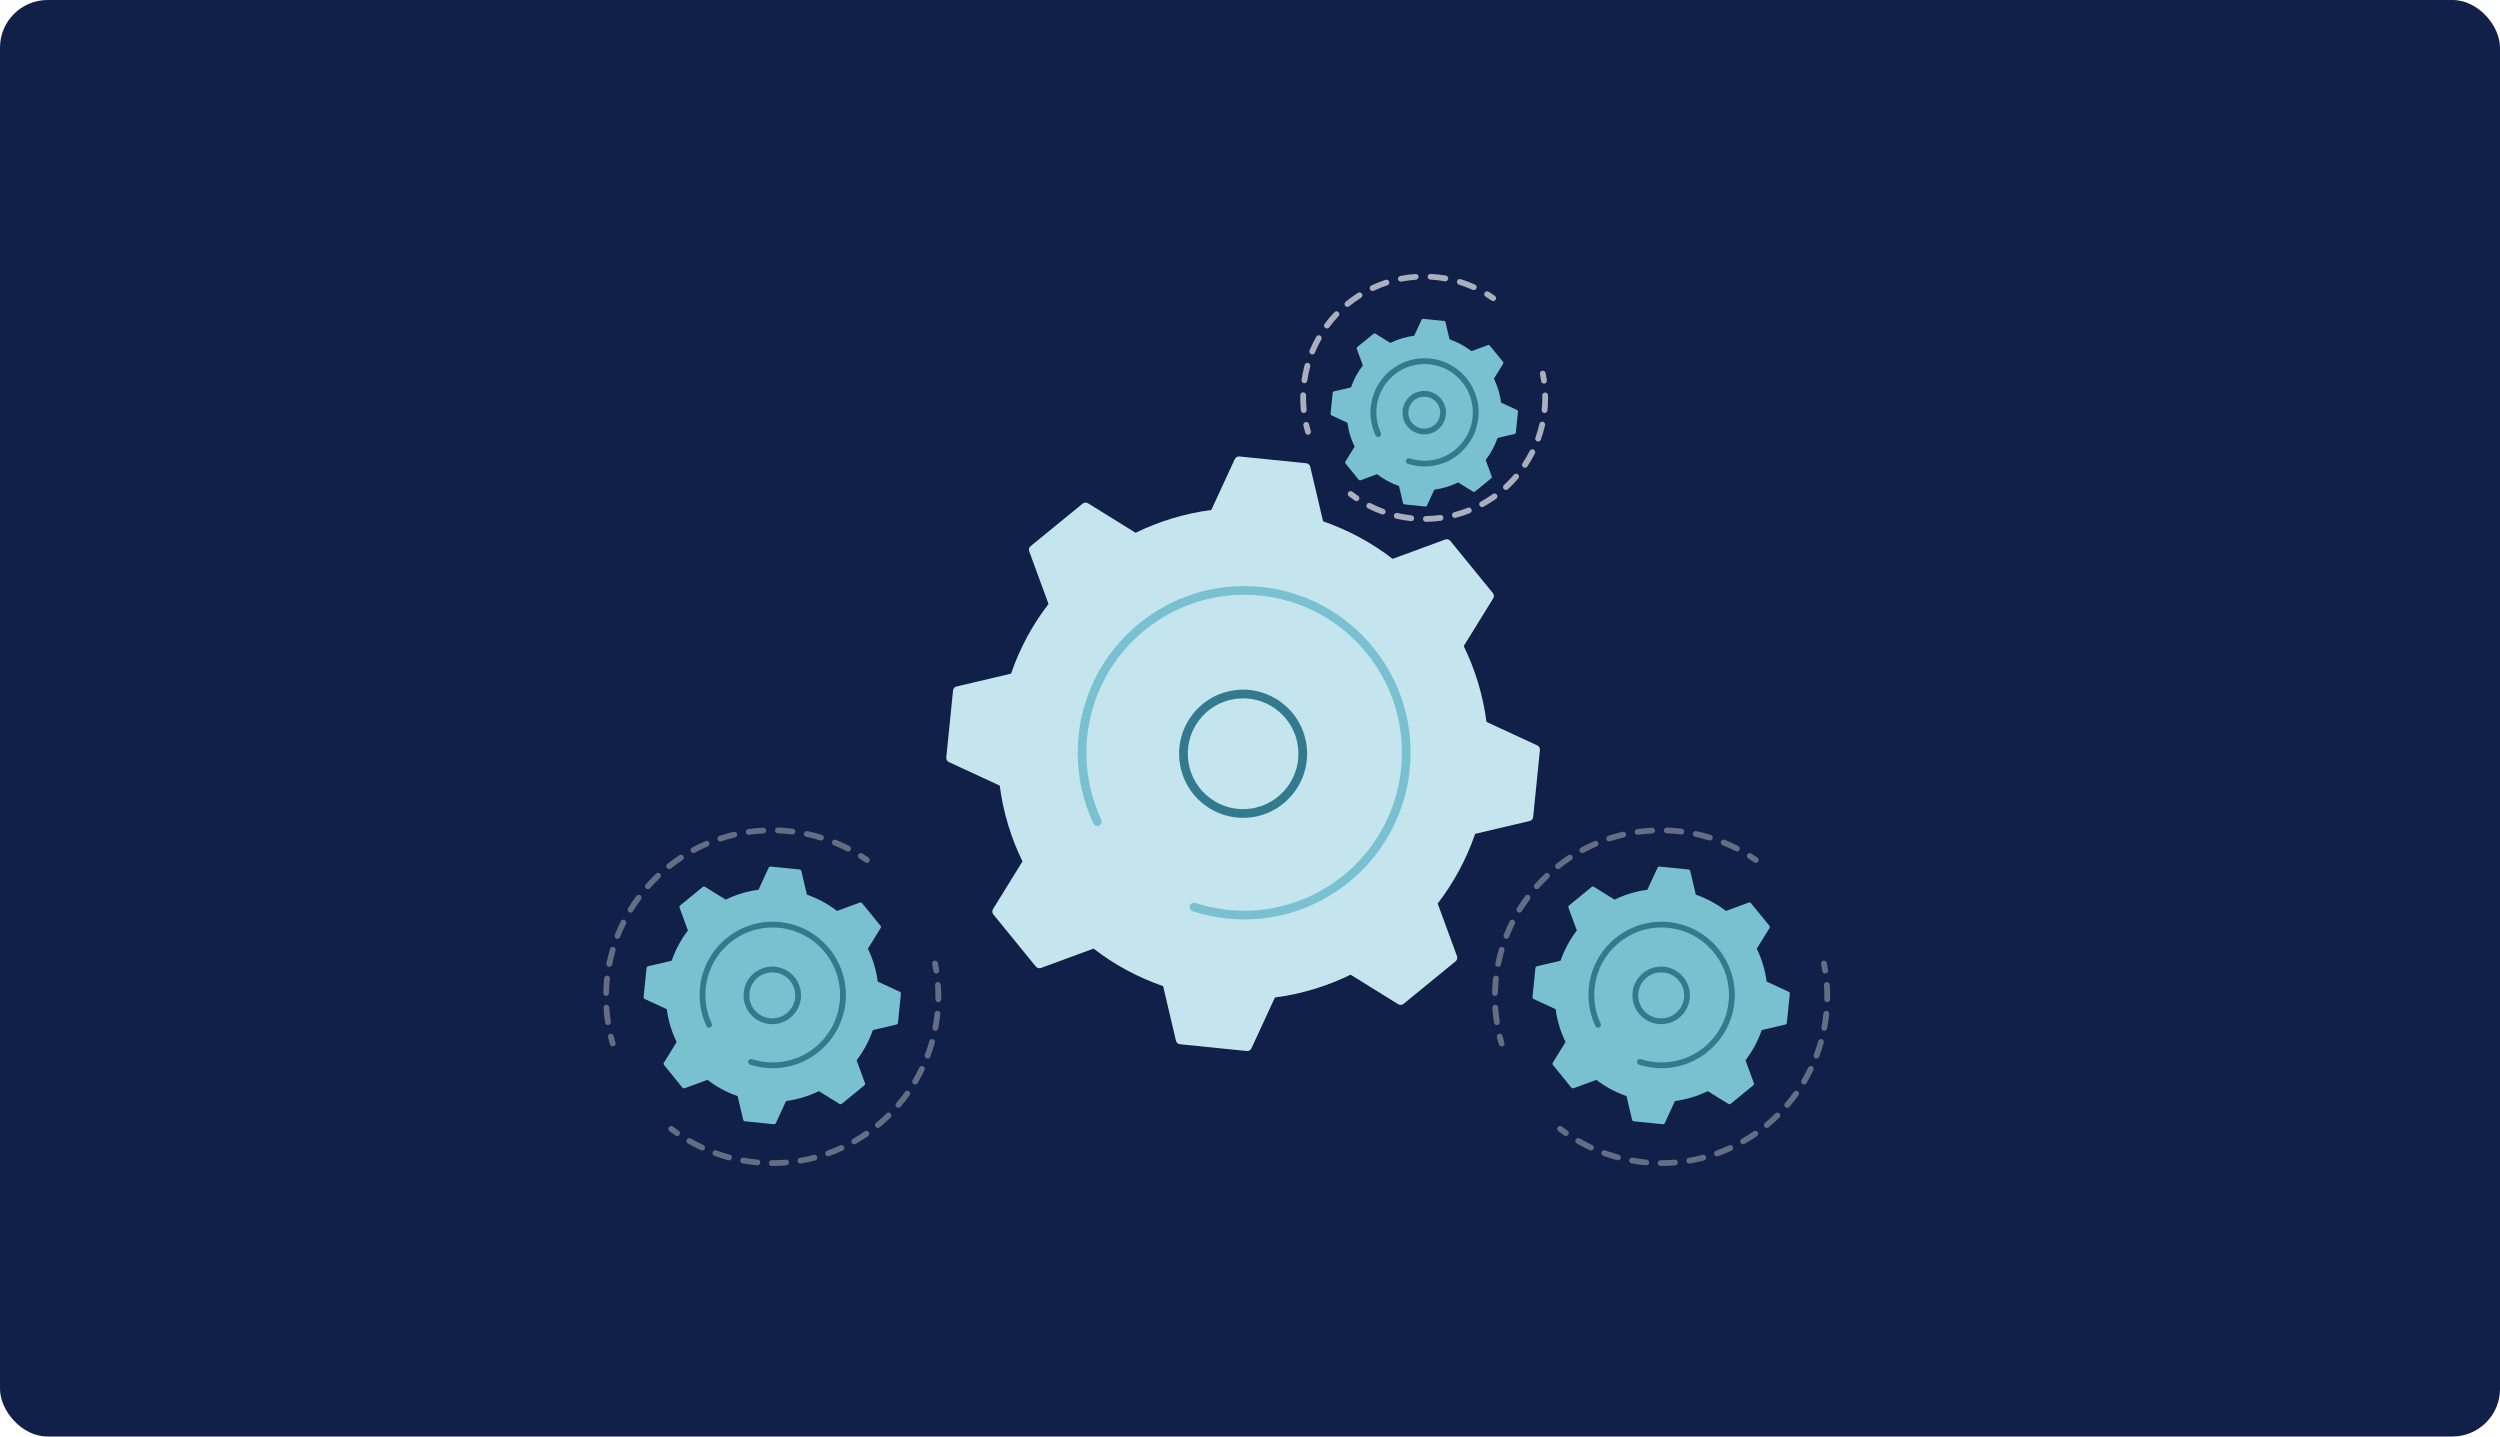 <svg width="630" height="362" viewBox="0 0 630 362" fill="none" xmlns="http://www.w3.org/2000/svg">
<rect width="630" height="362" rx="12" fill="#102048"/>
<g clip-path="url(#clip0_51_30)">
<path d="M261.027 243.571C261.341 243.954 261.863 244.096 262.326 243.928L275.571 239.051C280.794 243.078 286.693 246.301 293.107 248.51L296.338 262.258C296.451 262.741 296.856 263.098 297.348 263.147L314.191 264.855C314.683 264.904 315.152 264.638 315.359 264.187L321.278 251.366C328.003 250.491 334.429 248.519 340.351 245.624L352.35 253.062C352.771 253.322 353.312 253.289 353.694 252.975L366.81 242.255C367.192 241.94 367.334 241.418 367.166 240.954L362.296 227.689C366.318 222.459 369.536 216.551 371.741 210.127L385.469 206.891C385.951 206.777 386.307 206.372 386.356 205.879L388.062 189.011C388.111 188.518 387.845 188.048 387.395 187.841L374.593 181.913C373.719 175.178 371.75 168.742 368.859 162.811L376.286 150.794C376.545 150.373 376.513 149.831 376.199 149.448L365.495 136.313C365.181 135.93 364.66 135.787 364.197 135.956L350.951 140.833C345.729 136.806 339.83 133.583 333.416 131.374L330.185 117.626C330.071 117.143 329.667 116.786 329.175 116.737L312.332 115.028C311.84 114.98 311.37 115.246 311.163 115.696L305.245 128.518C298.52 129.393 292.093 131.365 286.171 134.26L274.173 126.822C273.752 126.559 273.211 126.595 272.829 126.909L259.713 137.629C259.331 137.944 259.188 138.466 259.357 138.93L264.226 152.195C260.205 157.425 256.987 163.333 254.782 169.757L241.054 172.993C240.572 173.106 240.215 173.512 240.167 174.008L238.461 190.876C238.412 191.369 238.678 191.839 239.128 192.046L251.929 197.974C252.804 204.709 254.772 211.145 257.663 217.076L250.236 229.093C249.977 229.514 250.01 230.053 250.324 230.439L261.027 243.574V243.571Z" fill="#C4E5ED"/>
<path d="M313.229 206.097C309.79 206.097 306.456 204.997 303.645 202.906C300.187 200.331 297.937 196.567 297.309 192.296C296.681 188.029 297.749 183.771 300.32 180.308C302.888 176.845 306.65 174.592 310.914 173.962C319.714 172.662 327.922 178.774 329.22 187.588C330.515 196.398 324.412 204.624 315.615 205.921C314.819 206.038 314.022 206.097 313.229 206.097ZM313.271 175.983C312.598 175.983 311.914 176.031 311.231 176.132C307.55 176.677 304.296 178.622 302.078 181.615C299.857 184.608 298.934 188.285 299.478 191.975C300.022 195.662 301.965 198.921 304.953 201.142C307.942 203.366 311.617 204.294 315.298 203.749C322.9 202.627 328.174 195.519 327.054 187.906C326.034 180.979 320.067 175.983 313.274 175.983H313.271Z" fill="#337A8F"/>
<path d="M313.553 231.7C312.144 231.7 310.726 231.629 309.295 231.483C306.32 231.181 303.38 230.562 300.557 229.647C300.094 229.498 299.799 229.067 299.799 228.603C299.799 228.49 299.815 228.376 299.854 228.263C300.038 227.686 300.66 227.374 301.233 227.556C303.908 228.425 306.695 229.009 309.518 229.297C323.59 230.721 336.731 224.576 344.868 214.161C349.197 208.616 352.11 201.865 352.998 194.404C353.027 194.17 353.053 193.934 353.075 193.7C353.215 192.332 353.283 190.967 353.283 189.608C353.283 180.474 350.171 171.689 344.324 164.517C337.612 156.277 328.096 151.151 317.532 150.078C295.719 147.873 276.186 163.833 273.975 185.675C273.839 187.02 273.771 188.369 273.771 189.715C273.771 195.542 275.047 201.304 277.524 206.583C277.595 206.735 277.627 206.894 277.627 207.05C277.627 207.462 277.394 207.857 276.996 208.042C276.449 208.298 275.795 208.065 275.539 207.517C272.926 201.946 271.582 195.866 271.579 189.718C271.579 188.298 271.65 186.878 271.793 185.457C274.124 162.412 294.729 145.561 317.749 147.899C328.896 149.03 338.933 154.439 346.017 163.132C352.182 170.7 355.468 179.968 355.468 189.605C355.468 191.038 355.397 192.478 355.251 193.924C353.066 215.536 334.795 231.7 313.553 231.7Z" fill="#79C0D1"/>
<g opacity="0.64">
<path d="M154.406 263.706C154.088 263.706 153.8 263.499 153.706 263.181C153.532 262.587 153.37 261.988 153.221 261.384C153.124 260.992 153.363 260.596 153.755 260.499C154.15 260.402 154.542 260.642 154.639 261.034C154.785 261.618 154.94 262.195 155.108 262.769C155.222 263.155 155.001 263.563 154.613 263.677C154.545 263.696 154.474 263.706 154.406 263.706Z" fill="#9298A6"/>
<path d="M153.208 258.327C152.855 258.327 152.541 258.067 152.486 257.707C152.295 256.478 152.159 255.22 152.078 253.975C152.052 253.573 152.356 253.223 152.761 253.197C153.159 253.171 153.512 253.476 153.538 253.881C153.616 255.084 153.748 256.293 153.93 257.483C153.991 257.882 153.719 258.255 153.318 258.317C153.279 258.323 153.243 258.327 153.205 258.327H153.208ZM152.732 250.972C152.732 250.972 152.722 250.972 152.716 250.972C152.311 250.963 151.994 250.629 152 250.223C152.016 249.559 152.045 248.891 152.094 248.219C152.133 247.636 152.185 247.055 152.249 246.481C152.295 246.079 152.657 245.791 153.056 245.836C153.457 245.882 153.745 246.241 153.7 246.644C153.638 247.201 153.59 247.759 153.551 248.323C153.506 248.972 153.476 249.617 153.46 250.259C153.451 250.658 153.127 250.972 152.729 250.972H152.732ZM153.535 243.651C153.486 243.651 153.438 243.647 153.392 243.638C152.997 243.56 152.738 243.174 152.819 242.778C153.062 241.556 153.363 240.33 153.713 239.137C153.826 238.748 154.231 238.527 154.619 238.641C155.005 238.754 155.228 239.16 155.115 239.549C154.778 240.7 154.487 241.883 154.254 243.067C154.186 243.414 153.878 243.654 153.538 243.654L153.535 243.651ZM155.604 236.582C155.513 236.582 155.426 236.566 155.338 236.53C154.963 236.384 154.778 235.959 154.924 235.583C155.377 234.425 155.889 233.271 156.442 232.152C156.624 231.792 157.064 231.643 157.42 231.825C157.783 232.006 157.928 232.444 157.75 232.804C157.213 233.884 156.717 234.999 156.28 236.115C156.167 236.403 155.892 236.579 155.6 236.579L155.604 236.582ZM158.883 229.986C158.754 229.986 158.621 229.951 158.501 229.879C158.158 229.669 158.051 229.218 158.262 228.874C158.913 227.811 159.618 226.766 160.36 225.768C160.599 225.443 161.059 225.375 161.38 225.615C161.703 225.855 161.771 226.316 161.532 226.64C160.816 227.606 160.133 228.615 159.505 229.643C159.366 229.866 159.126 229.99 158.88 229.99L158.883 229.986ZM163.267 224.072C163.096 224.072 162.921 224.01 162.782 223.887C162.481 223.618 162.451 223.157 162.72 222.856C163.549 221.922 164.426 221.017 165.33 220.161C165.624 219.882 166.084 219.899 166.363 220.19C166.638 220.486 166.625 220.946 166.333 221.225C165.462 222.048 164.614 222.924 163.814 223.825C163.669 223.988 163.468 224.072 163.267 224.072ZM168.616 219.013C168.399 219.013 168.185 218.919 168.043 218.735C167.794 218.417 167.845 217.956 168.163 217.707C169.137 216.935 170.157 216.196 171.196 215.508C171.533 215.284 171.986 215.378 172.207 215.716C172.43 216.053 172.336 216.507 171.999 216.727C170.996 217.389 170.008 218.102 169.066 218.851C168.933 218.958 168.771 219.01 168.613 219.01L168.616 219.013ZM174.761 214.963C174.502 214.963 174.25 214.824 174.117 214.578C173.926 214.221 174.059 213.777 174.411 213.585C175.509 212.992 176.642 212.444 177.785 211.954C178.151 211.795 178.585 211.967 178.744 212.337C178.902 212.707 178.731 213.138 178.361 213.297C177.261 213.77 176.163 214.302 175.108 214.873C174.997 214.931 174.878 214.96 174.761 214.96V214.963ZM213.707 214.581C213.594 214.581 213.481 214.555 213.374 214.5C212.302 213.948 211.195 213.439 210.084 212.989C209.712 212.836 209.531 212.412 209.683 212.035C209.835 211.659 210.259 211.481 210.635 211.633C211.784 212.1 212.93 212.629 214.041 213.199C214.4 213.384 214.543 213.825 214.358 214.185C214.229 214.438 213.973 214.584 213.707 214.584V214.581ZM181.515 212.052C181.207 212.052 180.922 211.857 180.822 211.549C180.696 211.166 180.906 210.751 181.288 210.625C182.47 210.236 183.684 209.895 184.895 209.61C185.287 209.519 185.682 209.762 185.773 210.158C185.863 210.55 185.62 210.946 185.225 211.037C184.057 211.309 182.885 211.64 181.745 212.013C181.67 212.039 181.593 212.048 181.518 212.048L181.515 212.052ZM206.892 211.808C206.821 211.808 206.75 211.799 206.678 211.776C205.532 211.423 204.354 211.118 203.175 210.868C202.78 210.784 202.528 210.398 202.612 210.002C202.696 209.607 203.091 209.354 203.476 209.438C204.697 209.697 205.914 210.012 207.103 210.378C207.488 210.495 207.705 210.907 207.588 211.293C207.491 211.607 207.203 211.812 206.889 211.812L206.892 211.808ZM188.677 210.378C188.317 210.378 188.007 210.116 187.955 209.749C187.9 209.351 188.178 208.981 188.576 208.922C189.81 208.747 191.063 208.627 192.306 208.563C192.695 208.54 193.051 208.851 193.074 209.253C193.093 209.655 192.785 210.002 192.381 210.022C191.183 210.083 189.972 210.203 188.784 210.372C188.748 210.378 188.712 210.378 188.68 210.378H188.677ZM199.695 210.281C199.666 210.281 199.636 210.281 199.604 210.275C198.889 210.187 198.157 210.116 197.428 210.067C196.949 210.035 196.473 210.009 195.997 209.993C195.593 209.98 195.278 209.639 195.291 209.237C195.304 208.835 195.641 208.511 196.046 208.53C196.538 208.546 197.033 208.572 197.529 208.608C198.283 208.66 199.041 208.731 199.782 208.822C200.184 208.871 200.469 209.237 200.42 209.636C200.375 210.006 200.061 210.278 199.695 210.278V210.281Z" fill="#9298A6"/>
<path d="M218.467 217.447C218.321 217.447 218.179 217.405 218.052 217.318C217.56 216.977 217.065 216.643 216.557 216.325C216.217 216.108 216.113 215.657 216.33 215.317C216.547 214.976 216.997 214.873 217.337 215.09C217.861 215.421 218.376 215.764 218.885 216.118C219.215 216.348 219.299 216.805 219.069 217.136C218.927 217.34 218.7 217.45 218.47 217.45L218.467 217.447Z" fill="#9298A6"/>
</g>
<g opacity="0.64">
<path d="M235.95 245.33C235.598 245.33 235.287 245.074 235.232 244.714C235.138 244.121 235.031 243.53 234.914 242.947C234.833 242.551 235.089 242.165 235.484 242.084C235.882 242.003 236.265 242.259 236.345 242.655C236.469 243.261 236.579 243.871 236.676 244.484C236.74 244.883 236.468 245.259 236.07 245.32C236.031 245.327 235.993 245.33 235.957 245.33H235.95Z" fill="#9298A6"/>
<path d="M194.644 293.83H194.476C194.071 293.83 193.747 293.496 193.75 293.093C193.75 292.691 194.081 292.367 194.482 292.367H194.634C194.634 292.367 194.641 292.367 194.647 292.367C195.774 292.367 196.917 292.318 198.04 292.228C198.448 292.192 198.795 292.494 198.827 292.896C198.859 293.298 198.561 293.651 198.16 293.684C196.994 293.781 195.813 293.83 194.644 293.83ZM190.862 293.661C190.84 293.661 190.82 293.661 190.797 293.661C189.574 293.551 188.343 293.389 187.142 293.178C186.744 293.106 186.478 292.727 186.55 292.331C186.618 291.933 186.996 291.667 187.395 291.738C188.554 291.942 189.742 292.101 190.924 292.205C191.325 292.241 191.623 292.597 191.587 292.999C191.555 293.379 191.235 293.667 190.862 293.667V293.661ZM201.692 293.23C201.343 293.23 201.035 292.977 200.974 292.623C200.906 292.224 201.171 291.848 201.569 291.78C202.735 291.579 203.907 291.326 205.047 291.025C205.438 290.921 205.837 291.154 205.937 291.547C206.041 291.936 205.807 292.338 205.416 292.438C204.234 292.75 203.023 293.012 201.815 293.22C201.773 293.226 201.731 293.23 201.692 293.23ZM183.733 292.403C183.671 292.403 183.607 292.393 183.545 292.377C182.36 292.059 181.175 291.686 180.029 291.268C179.65 291.128 179.453 290.71 179.592 290.331C179.728 289.951 180.149 289.754 180.527 289.893C181.635 290.295 182.778 290.655 183.921 290.963C184.309 291.067 184.542 291.469 184.439 291.858C184.351 292.186 184.057 292.4 183.733 292.4V292.403ZM208.692 291.391C208.391 291.391 208.113 291.206 208.006 290.905C207.87 290.525 208.067 290.107 208.446 289.971C209.557 289.572 210.667 289.118 211.739 288.625C212.108 288.457 212.539 288.619 212.707 288.985C212.875 289.352 212.713 289.786 212.348 289.955C211.237 290.467 210.088 290.934 208.938 291.349C208.857 291.378 208.773 291.391 208.692 291.391ZM176.927 289.925C176.824 289.925 176.72 289.903 176.62 289.857C175.509 289.339 174.408 288.768 173.346 288.155C172.997 287.954 172.877 287.506 173.078 287.156C173.278 286.806 173.725 286.686 174.075 286.887C175.101 287.477 176.163 288.032 177.235 288.531C177.601 288.703 177.759 289.137 177.588 289.504C177.465 289.77 177.199 289.925 176.924 289.925H176.927ZM215.268 288.363C215.015 288.363 214.766 288.23 214.633 287.993C214.433 287.643 214.556 287.195 214.909 286.994C215.935 286.41 216.948 285.772 217.923 285.1C218.253 284.87 218.71 284.955 218.94 285.289C219.169 285.623 219.085 286.076 218.752 286.307C217.745 287.004 216.693 287.662 215.631 288.268C215.517 288.333 215.394 288.366 215.271 288.366L215.268 288.363ZM221.225 284.248C221.015 284.248 220.805 284.157 220.662 283.982C220.406 283.671 220.448 283.21 220.759 282.951C221.672 282.195 222.563 281.394 223.404 280.567C223.693 280.285 224.152 280.288 224.437 280.577C224.719 280.866 224.716 281.329 224.427 281.611C223.557 282.468 222.634 283.298 221.688 284.079C221.552 284.193 221.387 284.248 221.225 284.248ZM226.393 279.173C226.224 279.173 226.056 279.115 225.917 278.998C225.609 278.735 225.577 278.272 225.839 277.967C226.61 277.069 227.348 276.125 228.038 275.162C228.271 274.834 228.727 274.757 229.057 274.993C229.384 275.23 229.459 275.687 229.226 276.015C228.513 277.01 227.746 277.986 226.95 278.917C226.807 279.085 226.6 279.173 226.396 279.173H226.393ZM230.611 273.284C230.485 273.284 230.356 273.252 230.239 273.181C229.893 272.973 229.776 272.526 229.983 272.179C230.589 271.157 231.155 270.1 231.667 269.037C231.842 268.674 232.276 268.521 232.642 268.696C233.004 268.871 233.156 269.309 232.981 269.672C232.454 270.771 231.864 271.867 231.24 272.925C231.104 273.155 230.861 273.281 230.611 273.281V273.284ZM233.752 266.751C233.665 266.751 233.577 266.734 233.493 266.702C233.114 266.559 232.926 266.138 233.069 265.758C233.487 264.656 233.862 263.518 234.183 262.373C234.293 261.984 234.697 261.757 235.083 261.867C235.471 261.978 235.698 262.38 235.588 262.769C235.254 263.952 234.866 265.133 234.435 266.274C234.325 266.566 234.047 266.747 233.752 266.747V266.751ZM235.714 259.776C235.669 259.776 235.623 259.773 235.578 259.763C235.183 259.688 234.921 259.306 234.995 258.907C235.216 257.746 235.387 256.559 235.507 255.379C235.549 254.977 235.915 254.685 236.307 254.727C236.708 254.769 236.999 255.126 236.961 255.528C236.834 256.751 236.656 257.979 236.43 259.179C236.365 259.529 236.057 259.776 235.714 259.776ZM236.452 252.564H236.443C236.038 252.558 235.717 252.227 235.724 251.822C235.727 251.588 235.73 251.358 235.73 251.125C235.73 250.168 235.698 249.205 235.633 248.255C235.607 247.853 235.908 247.503 236.313 247.473C236.718 247.448 237.064 247.749 237.093 248.154C237.161 249.134 237.194 250.136 237.194 251.125C237.194 251.365 237.194 251.605 237.187 251.844C237.181 252.243 236.857 252.564 236.456 252.564H236.452Z" fill="#9298A6"/>
<path d="M170.617 286.284C170.471 286.284 170.325 286.242 170.199 286.151C169.691 285.794 169.192 285.428 168.7 285.052C168.38 284.805 168.318 284.348 168.564 284.027C168.81 283.706 169.267 283.648 169.587 283.891C170.06 284.254 170.542 284.608 171.035 284.951C171.365 285.182 171.446 285.639 171.216 285.969C171.073 286.174 170.847 286.281 170.617 286.281V286.284Z" fill="#9298A6"/>
</g>
<path d="M171.98 274.079C172.116 274.245 172.343 274.306 172.543 274.235L178.284 272.121C180.547 273.865 183.105 275.263 185.883 276.219L187.281 282.179C187.33 282.387 187.508 282.542 187.718 282.565L195.016 283.304C195.23 283.327 195.434 283.21 195.525 283.016L198.089 277.458C201.003 277.079 203.787 276.226 206.355 274.968L211.554 278.191C211.736 278.304 211.969 278.288 212.137 278.152L217.819 273.505C217.984 273.369 218.046 273.142 217.975 272.941L215.864 267.192C217.606 264.925 219.001 262.364 219.956 259.582L225.907 258.181C226.114 258.132 226.27 257.954 226.292 257.743L227.031 250.434C227.053 250.22 226.937 250.016 226.742 249.925L221.193 247.357C220.814 244.439 219.963 241.65 218.706 239.079L221.925 233.871C222.038 233.689 222.022 233.456 221.886 233.287L217.246 227.597C217.11 227.431 216.884 227.37 216.683 227.441L210.942 229.555C208.679 227.811 206.122 226.413 203.344 225.457L201.945 219.497C201.896 219.289 201.718 219.133 201.508 219.111L194.21 218.371C193.996 218.349 193.792 218.465 193.702 218.66L191.137 224.218C188.224 224.597 185.439 225.45 182.872 226.708L177.672 223.485C177.491 223.372 177.254 223.388 177.089 223.524L171.404 228.171C171.239 228.307 171.177 228.534 171.248 228.735L173.359 234.484C171.617 236.75 170.222 239.312 169.267 242.094L163.316 243.495C163.109 243.544 162.953 243.722 162.931 243.933L162.192 251.242C162.17 251.456 162.286 251.66 162.481 251.751L168.03 254.319C168.409 257.237 169.264 260.026 170.517 262.597L167.298 267.805C167.185 267.986 167.201 268.22 167.337 268.388L171.977 274.079H171.98Z" fill="#79C0D1"/>
<path d="M194.602 258.093C193.057 258.093 191.558 257.6 190.296 256.66C188.742 255.505 187.731 253.813 187.45 251.893C187.168 249.977 187.647 248.064 188.8 246.507C189.952 244.951 191.646 243.939 193.559 243.657C197.509 243.07 201.2 245.82 201.783 249.776C202.366 253.735 199.623 257.428 195.67 258.012C195.311 258.064 194.955 258.09 194.599 258.09L194.602 258.093ZM194.621 245.042C194.343 245.042 194.058 245.061 193.773 245.103C192.245 245.33 190.895 246.138 189.975 247.38C189.052 248.621 188.67 250.149 188.897 251.679C189.124 253.21 189.93 254.562 191.17 255.483C192.41 256.407 193.932 256.786 195.463 256.563C198.617 256.096 200.805 253.148 200.342 249.987C199.918 247.114 197.444 245.038 194.624 245.038L194.621 245.042Z" fill="#337A8F"/>
<path d="M194.744 269.189C194.126 269.189 193.501 269.157 192.873 269.095C191.623 268.969 190.39 268.716 189.198 268.343C189.143 268.327 189.088 268.307 189.03 268.288C188.722 268.187 188.525 267.902 188.525 267.594C188.525 267.519 188.538 267.442 188.56 267.367C188.683 266.984 189.098 266.77 189.48 266.897C190.623 267.267 191.814 267.516 193.019 267.639C198.918 268.239 204.422 265.723 207.905 261.43C209.926 258.943 211.266 255.862 211.613 252.441C211.671 251.861 211.7 251.284 211.7 250.713C211.7 242.107 205.17 234.704 196.438 233.819C191.927 233.362 187.511 234.691 183.998 237.561C180.485 240.431 178.3 244.5 177.843 249.017C177.785 249.591 177.756 250.168 177.756 250.742C177.756 253.229 178.3 255.69 179.359 257.944C179.407 258.045 179.427 258.152 179.427 258.255C179.427 258.531 179.271 258.794 179.006 258.917C178.643 259.089 178.206 258.93 178.034 258.567C176.885 256.118 176.296 253.447 176.296 250.746C176.296 250.123 176.328 249.497 176.39 248.871C176.885 243.965 179.258 239.549 183.076 236.429C186.89 233.313 191.688 231.87 196.586 232.367C206.07 233.33 213.16 241.368 213.164 250.716C213.164 251.336 213.131 251.965 213.07 252.594C212.108 262.091 204.079 269.193 194.744 269.193V269.189Z" fill="#337A8F"/>
<g opacity="0.64">
<path d="M329.62 109.565C329.303 109.565 329.015 109.357 328.921 109.039C328.743 108.44 328.584 107.83 328.448 107.227C328.358 106.831 328.604 106.442 328.999 106.351C329.39 106.261 329.782 106.507 329.873 106.903C330.002 107.473 330.155 108.054 330.323 108.628C330.436 109.017 330.216 109.422 329.828 109.536C329.76 109.555 329.688 109.565 329.62 109.565Z" fill="white"/>
<path d="M328.545 104.082C328.176 104.082 327.859 103.799 327.82 103.423C327.713 102.379 327.662 101.316 327.662 100.262C327.662 100.032 327.662 99.805 327.668 99.574C327.678 99.175 328.002 98.858 328.4 98.858C328.4 98.858 328.409 98.858 328.416 98.858C328.817 98.868 329.138 99.201 329.131 99.607C329.125 99.824 329.125 100.045 329.125 100.262C329.125 101.267 329.177 102.282 329.277 103.277C329.319 103.679 329.025 104.039 328.623 104.078C328.597 104.078 328.571 104.082 328.549 104.082H328.545ZM328.711 96.572C328.675 96.572 328.639 96.572 328.607 96.565C328.209 96.507 327.93 96.137 327.989 95.735C328.173 94.464 328.435 93.193 328.769 91.964C328.876 91.575 329.274 91.345 329.666 91.452C330.054 91.559 330.284 91.961 330.177 92.35C329.857 93.524 329.607 94.733 329.433 95.946C329.381 96.309 329.067 96.572 328.711 96.572ZM330.686 89.325C330.592 89.325 330.498 89.305 330.407 89.269C330.035 89.117 329.857 88.689 330.009 88.313C330.495 87.129 331.061 85.962 331.693 84.847C331.89 84.493 332.337 84.37 332.686 84.571C333.036 84.769 333.162 85.216 332.962 85.566C332.363 86.63 331.822 87.742 331.359 88.871C331.242 89.153 330.97 89.325 330.682 89.325H330.686ZM334.377 82.784C334.224 82.784 334.072 82.739 333.943 82.642C333.619 82.402 333.551 81.941 333.791 81.617C334.551 80.589 335.387 79.597 336.271 78.669C336.549 78.378 337.012 78.368 337.303 78.644C337.595 78.922 337.605 79.386 337.326 79.678C336.484 80.563 335.688 81.51 334.963 82.489C334.82 82.684 334.6 82.784 334.377 82.784ZM339.554 77.346C339.343 77.346 339.133 77.256 338.987 77.077C338.731 76.766 338.777 76.305 339.091 76.046C340.078 75.236 341.127 74.477 342.209 73.789C342.552 73.572 343.002 73.676 343.215 74.016C343.432 74.357 343.329 74.811 342.989 75.025C341.959 75.68 340.959 76.403 340.017 77.175C339.881 77.285 339.716 77.34 339.554 77.34V77.346ZM345.89 73.329C345.615 73.329 345.352 73.173 345.229 72.911C345.058 72.544 345.213 72.11 345.579 71.938C346.735 71.39 347.939 70.91 349.15 70.511C349.539 70.388 349.947 70.595 350.073 70.978C350.199 71.361 349.989 71.776 349.607 71.902C348.451 72.281 347.308 72.739 346.204 73.261C346.104 73.309 345.997 73.332 345.893 73.332L345.89 73.329ZM371.396 73.099C371.296 73.099 371.196 73.079 371.099 73.034C369.988 72.534 368.832 72.097 367.667 71.74C367.281 71.62 367.064 71.211 367.184 70.826C367.304 70.44 367.712 70.222 368.097 70.342C369.321 70.719 370.532 71.176 371.698 71.701C372.067 71.866 372.229 72.301 372.063 72.667C371.94 72.94 371.675 73.099 371.396 73.099ZM353.013 70.984C352.67 70.984 352.365 70.741 352.297 70.394C352.22 69.999 352.479 69.613 352.874 69.535C354.13 69.289 355.412 69.12 356.688 69.032C357.076 69.003 357.439 69.308 357.468 69.71C357.497 70.112 357.193 70.462 356.791 70.492C355.574 70.576 354.353 70.738 353.155 70.972C353.107 70.981 353.061 70.984 353.013 70.984ZM364.228 70.89C364.186 70.89 364.144 70.887 364.102 70.881C363.066 70.696 362.007 70.566 360.945 70.495C360.783 70.485 360.618 70.475 360.456 70.466C360.055 70.443 359.744 70.099 359.767 69.697C359.789 69.295 360.142 68.99 360.534 69.007C360.706 69.016 360.874 69.026 361.046 69.039C362.156 69.117 363.27 69.253 364.354 69.444C364.753 69.516 365.018 69.895 364.947 70.29C364.885 70.644 364.578 70.894 364.228 70.894V70.89Z" fill="white"/>
<path d="M376.282 75.868C376.136 75.868 375.994 75.826 375.864 75.738C375.382 75.401 374.88 75.073 374.372 74.765C374.029 74.555 373.919 74.104 374.129 73.76C374.339 73.416 374.79 73.306 375.133 73.517C375.667 73.841 376.191 74.188 376.697 74.538C377.027 74.769 377.111 75.226 376.878 75.557C376.735 75.761 376.509 75.871 376.279 75.871L376.282 75.868Z" fill="white"/>
</g>
<g opacity="0.64">
<path d="M389.091 96.672C388.731 96.672 388.42 96.41 388.368 96.043C388.284 95.45 388.184 94.86 388.067 94.286C387.986 93.89 388.242 93.504 388.637 93.423C389.042 93.342 389.418 93.598 389.498 93.994C389.621 94.597 389.725 95.216 389.816 95.839C389.871 96.238 389.592 96.607 389.194 96.666C389.158 96.672 389.126 96.672 389.091 96.672Z" fill="white"/>
<path d="M359.323 131.504C358.925 131.504 358.598 131.183 358.591 130.781C358.585 130.376 358.909 130.045 359.313 130.042C360.515 130.025 361.722 129.938 362.91 129.776C363.312 129.724 363.678 130.003 363.733 130.402C363.788 130.8 363.506 131.17 363.108 131.225C361.865 131.394 360.592 131.488 359.336 131.504H359.326H359.323ZM355.632 131.332C355.606 131.332 355.58 131.332 355.554 131.329C354.301 131.196 353.045 130.982 351.821 130.7C351.43 130.609 351.183 130.217 351.274 129.821C351.365 129.429 351.757 129.182 352.152 129.273C353.317 129.542 354.515 129.743 355.71 129.873C356.111 129.915 356.399 130.275 356.357 130.677C356.318 131.053 356.001 131.332 355.632 131.332ZM366.634 130.515C366.31 130.515 366.015 130.298 365.928 129.97C365.824 129.578 366.057 129.179 366.449 129.079C367.608 128.774 368.761 128.394 369.878 127.95C370.25 127.801 370.678 127.983 370.827 128.359C370.976 128.735 370.791 129.16 370.419 129.309C369.25 129.776 368.039 130.175 366.822 130.492C366.76 130.509 366.695 130.515 366.634 130.515ZM348.441 129.666C348.357 129.666 348.273 129.653 348.192 129.62C347.013 129.189 345.844 128.683 344.721 128.109C344.362 127.924 344.219 127.486 344.4 127.127C344.585 126.767 345.025 126.621 345.382 126.806C346.453 127.35 347.567 127.837 348.69 128.245C349.069 128.385 349.267 128.803 349.128 129.182C349.021 129.481 348.739 129.662 348.441 129.662V129.666ZM373.488 127.785C373.229 127.785 372.98 127.649 372.847 127.405C372.653 127.052 372.785 126.608 373.138 126.413C374.191 125.836 375.217 125.191 376.195 124.494C376.525 124.26 376.978 124.335 377.215 124.662C377.448 124.99 377.373 125.447 377.046 125.684C376.023 126.416 374.945 127.094 373.841 127.697C373.731 127.759 373.611 127.788 373.491 127.788L373.488 127.785ZM379.487 123.485C379.29 123.485 379.092 123.404 378.95 123.248C378.678 122.95 378.697 122.486 378.995 122.214C379.882 121.403 380.724 120.528 381.505 119.617C381.77 119.312 382.23 119.276 382.534 119.539C382.842 119.802 382.877 120.265 382.615 120.57C381.796 121.527 380.912 122.441 379.983 123.294C379.844 123.424 379.666 123.485 379.491 123.485H379.487ZM384.289 117.875C384.15 117.875 384.007 117.837 383.884 117.752C383.548 117.529 383.457 117.075 383.68 116.737C384.344 115.739 384.956 114.688 385.493 113.615C385.675 113.255 386.112 113.109 386.474 113.29C386.834 113.472 386.98 113.913 386.798 114.273C386.232 115.401 385.591 116.504 384.894 117.551C384.752 117.762 384.522 117.875 384.286 117.875H384.289ZM387.608 111.27C387.527 111.27 387.442 111.257 387.362 111.228C386.983 111.092 386.785 110.674 386.921 110.294C387.323 109.163 387.663 107.995 387.928 106.825C388.016 106.429 388.414 106.183 388.802 106.273C389.197 106.361 389.443 106.753 389.356 107.149C389.078 108.378 388.725 109.604 388.3 110.787C388.194 111.085 387.912 111.274 387.614 111.274L387.608 111.27ZM389.23 104.062C389.204 104.062 389.181 104.062 389.155 104.059C388.754 104.017 388.462 103.66 388.501 103.258C388.534 102.937 388.563 102.616 388.585 102.292C388.634 101.601 388.657 100.897 388.657 100.203C388.657 100.019 388.657 99.834 388.65 99.649C388.644 99.243 388.964 98.913 389.366 98.903C389.764 98.903 390.101 99.218 390.11 99.62C390.114 99.814 390.117 100.009 390.117 100.203C390.117 100.933 390.091 101.669 390.042 102.392C390.02 102.733 389.991 103.07 389.955 103.407C389.916 103.783 389.599 104.065 389.23 104.065V104.062Z" fill="white"/>
<path d="M341.836 126.29C341.697 126.29 341.555 126.251 341.428 126.164C340.92 125.82 340.408 125.45 339.913 125.071C339.592 124.824 339.531 124.367 339.777 124.046C340.023 123.725 340.48 123.663 340.8 123.91C341.273 124.273 341.759 124.623 342.244 124.954C342.578 125.181 342.665 125.635 342.442 125.969C342.299 126.18 342.069 126.29 341.836 126.29Z" fill="white"/>
</g>
<g filter="url(#filter0_d_51_30)">
<path d="M342.422 116.922C342.519 117.042 342.684 117.087 342.833 117.036L347.013 115.495C348.661 116.766 350.523 117.785 352.55 118.482L353.57 122.824C353.605 122.976 353.735 123.089 353.89 123.106L359.206 123.644C359.362 123.66 359.511 123.576 359.576 123.433L361.444 119.386C363.568 119.111 365.594 118.488 367.466 117.574L371.254 119.921C371.387 120.003 371.558 119.993 371.678 119.892L375.819 116.51C375.939 116.41 375.984 116.248 375.932 116.098L374.395 111.912C375.664 110.262 376.68 108.397 377.376 106.367L381.712 105.346C381.864 105.31 381.977 105.181 381.993 105.025L382.531 99.701C382.547 99.545 382.463 99.396 382.32 99.331L378.28 97.46C378.005 95.333 377.383 93.303 376.47 91.429L378.814 87.635C378.895 87.502 378.885 87.33 378.785 87.21L375.408 83.063C375.308 82.943 375.146 82.898 374.997 82.95L370.817 84.49C369.169 83.219 367.307 82.201 365.28 81.503L364.261 77.162C364.225 77.009 364.095 76.896 363.94 76.879L358.624 76.341C358.468 76.325 358.319 76.409 358.255 76.552L356.386 80.599C354.263 80.874 352.236 81.497 350.364 82.411L346.576 80.064C346.443 79.983 346.272 79.992 346.152 80.093L342.011 83.478C341.891 83.579 341.846 83.741 341.898 83.89L343.436 88.076C342.166 89.727 341.15 91.591 340.454 93.621L336.118 94.642C335.966 94.678 335.853 94.808 335.837 94.963L335.299 100.288C335.283 100.443 335.367 100.592 335.51 100.657L339.55 102.528C339.826 104.655 340.447 106.685 341.36 108.559L339.016 112.353C338.935 112.486 338.945 112.658 339.045 112.778L342.425 116.925L342.422 116.922Z" fill="url(#paint0_linear_51_30)"/>
<path d="M358.899 105.476C357.73 105.476 356.6 105.103 355.645 104.393C354.47 103.52 353.709 102.24 353.495 100.79C353.055 97.8 355.127 95.005 358.112 94.564C359.556 94.35 361.003 94.713 362.175 95.589C363.351 96.461 364.112 97.742 364.325 99.192C364.766 102.181 362.694 104.976 359.708 105.417C359.44 105.456 359.168 105.476 358.899 105.476ZM358.918 95.968C358.721 95.968 358.523 95.981 358.326 96.01C357.264 96.166 356.328 96.727 355.69 97.59C355.053 98.452 354.784 99.513 354.942 100.573C355.098 101.636 355.658 102.574 356.519 103.212C357.38 103.854 358.439 104.12 359.498 103.965C360.56 103.809 361.496 103.248 362.133 102.385C362.771 101.523 363.04 100.463 362.881 99.402C362.726 98.339 362.166 97.402 361.305 96.763C360.605 96.241 359.773 95.968 358.918 95.968Z" fill="#337A8F"/>
<path d="M359.003 113.556C358.546 113.556 358.083 113.534 357.62 113.485C356.726 113.394 355.846 113.216 354.991 112.956C354.949 112.943 354.904 112.931 354.862 112.918C354.836 112.908 354.806 112.901 354.781 112.892C354.473 112.791 354.275 112.506 354.275 112.198C354.275 112.123 354.288 112.045 354.311 111.971C354.434 111.588 354.845 111.374 355.231 111.501C356.05 111.766 356.901 111.945 357.766 112.032C357.808 112.036 357.85 112.042 357.892 112.045C362.661 112.48 367.048 110.084 369.389 106.231C370.244 104.824 370.827 103.225 371.05 101.497C371.05 101.487 371.05 101.478 371.053 101.468C371.066 101.358 371.079 101.247 371.092 101.137C371.134 100.722 371.154 100.307 371.154 99.899C371.154 93.731 366.472 88.423 360.217 87.791C353.537 87.113 347.564 92 346.89 98.683C346.848 99.094 346.829 99.506 346.829 99.918C346.829 101.701 347.217 103.465 347.975 105.08C348.023 105.181 348.043 105.288 348.043 105.391C348.043 105.667 347.888 105.93 347.622 106.056C347.259 106.228 346.822 106.069 346.651 105.706C345.802 103.897 345.365 101.922 345.365 99.924C345.365 99.464 345.388 99 345.437 98.54C346.194 91.053 352.89 85.582 360.366 86.338C367.375 87.048 372.617 92.992 372.617 99.902C372.617 100.359 372.594 100.823 372.546 101.29C371.834 108.31 365.899 113.56 359.003 113.56V113.556Z" fill="#337A8F"/>
</g>
</g>
<g opacity="0.64">
<path d="M378.406 263.706C378.088 263.706 377.8 263.499 377.706 263.181C377.532 262.587 377.37 261.988 377.221 261.384C377.124 260.992 377.363 260.596 377.755 260.499C378.15 260.402 378.542 260.642 378.639 261.034C378.785 261.618 378.94 262.195 379.108 262.769C379.222 263.155 379.001 263.563 378.613 263.677C378.545 263.696 378.474 263.706 378.406 263.706Z" fill="#9298A6"/>
<path d="M377.208 258.327C376.855 258.327 376.541 258.067 376.486 257.707C376.295 256.478 376.159 255.22 376.078 253.975C376.052 253.573 376.356 253.223 376.761 253.197C377.159 253.171 377.512 253.476 377.538 253.881C377.616 255.084 377.748 256.293 377.93 257.483C377.991 257.882 377.719 258.255 377.318 258.317C377.279 258.323 377.243 258.327 377.205 258.327H377.208ZM376.732 250.972C376.732 250.972 376.722 250.972 376.716 250.972C376.311 250.963 375.994 250.629 376 250.223C376.016 249.559 376.045 248.891 376.094 248.219C376.133 247.636 376.185 247.055 376.249 246.481C376.295 246.079 376.657 245.791 377.056 245.836C377.457 245.882 377.745 246.241 377.7 246.644C377.638 247.201 377.59 247.759 377.551 248.323C377.506 248.972 377.476 249.617 377.46 250.259C377.451 250.658 377.127 250.972 376.729 250.972H376.732ZM377.535 243.651C377.486 243.651 377.438 243.647 377.392 243.638C376.997 243.56 376.738 243.174 376.819 242.778C377.062 241.556 377.363 240.33 377.713 239.137C377.826 238.748 378.231 238.527 378.619 238.641C379.005 238.754 379.228 239.16 379.115 239.549C378.778 240.7 378.487 241.883 378.254 243.067C378.186 243.414 377.878 243.654 377.538 243.654L377.535 243.651ZM379.604 236.582C379.513 236.582 379.426 236.566 379.338 236.53C378.963 236.384 378.778 235.959 378.924 235.583C379.377 234.425 379.889 233.271 380.442 232.152C380.624 231.792 381.064 231.643 381.42 231.825C381.783 232.006 381.928 232.444 381.75 232.804C381.213 233.884 380.717 234.999 380.28 236.115C380.167 236.403 379.892 236.579 379.6 236.579L379.604 236.582ZM382.883 229.986C382.754 229.986 382.621 229.951 382.501 229.879C382.158 229.669 382.051 229.218 382.262 228.874C382.913 227.811 383.618 226.766 384.36 225.768C384.599 225.443 385.059 225.375 385.38 225.615C385.703 225.855 385.771 226.316 385.532 226.64C384.816 227.606 384.133 228.615 383.505 229.643C383.366 229.866 383.126 229.99 382.88 229.99L382.883 229.986ZM387.267 224.072C387.096 224.072 386.921 224.01 386.782 223.887C386.481 223.618 386.451 223.157 386.72 222.856C387.549 221.922 388.426 221.017 389.33 220.161C389.624 219.882 390.084 219.899 390.363 220.19C390.638 220.486 390.625 220.946 390.333 221.225C389.462 222.048 388.614 222.924 387.814 223.825C387.669 223.988 387.468 224.072 387.267 224.072ZM392.616 219.013C392.399 219.013 392.185 218.919 392.043 218.735C391.794 218.417 391.845 217.956 392.163 217.707C393.137 216.935 394.157 216.196 395.196 215.508C395.533 215.284 395.986 215.378 396.207 215.716C396.43 216.053 396.336 216.507 395.999 216.727C394.996 217.389 394.008 218.102 393.066 218.851C392.933 218.958 392.771 219.01 392.613 219.01L392.616 219.013ZM398.761 214.963C398.502 214.963 398.25 214.824 398.117 214.578C397.926 214.221 398.059 213.777 398.411 213.585C399.509 212.992 400.642 212.444 401.785 211.954C402.151 211.795 402.585 211.967 402.744 212.337C402.902 212.707 402.731 213.138 402.361 213.297C401.261 213.77 400.163 214.302 399.108 214.873C398.997 214.931 398.878 214.96 398.761 214.96V214.963ZM437.707 214.581C437.594 214.581 437.481 214.555 437.374 214.5C436.302 213.948 435.195 213.439 434.084 212.989C433.712 212.836 433.531 212.412 433.683 212.035C433.835 211.659 434.259 211.481 434.635 211.633C435.784 212.1 436.93 212.629 438.041 213.199C438.4 213.384 438.543 213.825 438.358 214.185C438.229 214.438 437.973 214.584 437.707 214.584V214.581ZM405.515 212.052C405.207 212.052 404.922 211.857 404.822 211.549C404.696 211.166 404.906 210.751 405.288 210.625C406.47 210.236 407.684 209.895 408.895 209.61C409.287 209.519 409.682 209.762 409.773 210.158C409.863 210.55 409.62 210.946 409.225 211.037C408.057 211.309 406.885 211.64 405.745 212.013C405.67 212.039 405.593 212.048 405.518 212.048L405.515 212.052ZM430.892 211.808C430.821 211.808 430.75 211.799 430.678 211.776C429.532 211.423 428.354 211.118 427.175 210.868C426.78 210.784 426.528 210.398 426.612 210.002C426.696 209.607 427.091 209.354 427.476 209.438C428.697 209.697 429.914 210.012 431.103 210.378C431.488 210.495 431.705 210.907 431.588 211.293C431.491 211.607 431.203 211.812 430.889 211.812L430.892 211.808ZM412.677 210.378C412.317 210.378 412.007 210.116 411.955 209.749C411.9 209.351 412.178 208.981 412.576 208.922C413.81 208.747 415.063 208.627 416.306 208.563C416.695 208.54 417.051 208.851 417.074 209.253C417.093 209.655 416.785 210.002 416.381 210.022C415.183 210.083 413.972 210.203 412.784 210.372C412.748 210.378 412.712 210.378 412.68 210.378H412.677ZM423.695 210.281C423.666 210.281 423.636 210.281 423.604 210.275C422.889 210.187 422.157 210.116 421.428 210.067C420.949 210.035 420.473 210.009 419.997 209.993C419.593 209.98 419.278 209.639 419.291 209.237C419.304 208.835 419.641 208.511 420.046 208.53C420.538 208.546 421.033 208.572 421.529 208.608C422.283 208.66 423.041 208.731 423.782 208.822C424.184 208.871 424.469 209.237 424.42 209.636C424.375 210.006 424.061 210.278 423.695 210.278V210.281Z" fill="#9298A6"/>
<path d="M442.467 217.447C442.321 217.447 442.179 217.405 442.052 217.318C441.56 216.977 441.065 216.643 440.557 216.325C440.217 216.108 440.113 215.657 440.33 215.317C440.547 214.976 440.997 214.873 441.337 215.09C441.861 215.421 442.376 215.764 442.885 216.118C443.215 216.348 443.299 216.805 443.069 217.136C442.927 217.34 442.7 217.45 442.47 217.45L442.467 217.447Z" fill="#9298A6"/>
</g>
<g opacity="0.64">
<path d="M459.95 245.33C459.598 245.33 459.287 245.074 459.232 244.714C459.138 244.121 459.031 243.53 458.914 242.947C458.833 242.551 459.089 242.165 459.484 242.084C459.883 242.003 460.265 242.259 460.345 242.655C460.469 243.261 460.579 243.871 460.676 244.484C460.74 244.883 460.469 245.259 460.07 245.32C460.031 245.327 459.993 245.33 459.957 245.33H459.95Z" fill="#9298A6"/>
<path d="M418.644 293.83H418.476C418.071 293.83 417.747 293.496 417.75 293.093C417.75 292.691 418.081 292.367 418.482 292.367H418.634C418.634 292.367 418.641 292.367 418.647 292.367C419.774 292.367 420.917 292.318 422.04 292.228C422.448 292.192 422.795 292.494 422.827 292.896C422.859 293.298 422.562 293.651 422.16 293.684C420.994 293.781 419.813 293.83 418.644 293.83ZM414.862 293.661C414.84 293.661 414.82 293.661 414.798 293.661C413.574 293.551 412.343 293.389 411.142 293.178C410.744 293.106 410.478 292.727 410.55 292.331C410.618 291.933 410.996 291.667 411.395 291.738C412.554 291.942 413.742 292.101 414.924 292.205C415.325 292.241 415.623 292.597 415.587 292.999C415.555 293.379 415.235 293.667 414.862 293.667V293.661ZM425.692 293.23C425.343 293.23 425.035 292.977 424.974 292.623C424.906 292.224 425.171 291.848 425.569 291.78C426.735 291.579 427.907 291.326 429.047 291.025C429.438 290.921 429.837 291.154 429.937 291.547C430.041 291.936 429.807 292.338 429.416 292.438C428.234 292.75 427.023 293.012 425.815 293.22C425.773 293.226 425.731 293.23 425.692 293.23ZM407.733 292.403C407.671 292.403 407.607 292.393 407.545 292.377C406.36 292.059 405.175 291.686 404.029 291.268C403.65 291.128 403.453 290.71 403.592 290.331C403.728 289.951 404.149 289.754 404.528 289.893C405.635 290.295 406.778 290.655 407.921 290.963C408.309 291.067 408.542 291.469 408.439 291.858C408.351 292.186 408.057 292.4 407.733 292.4V292.403ZM432.692 291.391C432.391 291.391 432.113 291.206 432.006 290.905C431.87 290.525 432.067 290.107 432.446 289.971C433.557 289.572 434.667 289.118 435.739 288.625C436.108 288.457 436.539 288.619 436.707 288.985C436.875 289.352 436.714 289.786 436.348 289.955C435.237 290.467 434.088 290.934 432.938 291.349C432.857 291.378 432.773 291.391 432.692 291.391ZM400.927 289.925C400.824 289.925 400.72 289.903 400.62 289.857C399.509 289.339 398.408 288.768 397.346 288.155C396.997 287.954 396.877 287.506 397.078 287.156C397.278 286.806 397.725 286.686 398.075 286.887C399.101 287.477 400.163 288.032 401.235 288.531C401.601 288.703 401.759 289.137 401.588 289.504C401.465 289.77 401.199 289.925 400.924 289.925H400.927ZM439.268 288.363C439.016 288.363 438.766 288.23 438.633 287.993C438.433 287.643 438.556 287.195 438.909 286.994C439.935 286.41 440.948 285.772 441.923 285.1C442.253 284.87 442.71 284.955 442.94 285.289C443.169 285.623 443.085 286.076 442.752 286.307C441.745 287.004 440.693 287.662 439.631 288.268C439.517 288.333 439.394 288.366 439.271 288.366L439.268 288.363ZM445.225 284.248C445.015 284.248 444.805 284.157 444.662 283.982C444.406 283.671 444.448 283.21 444.759 282.951C445.672 282.195 446.563 281.394 447.404 280.567C447.693 280.285 448.152 280.288 448.437 280.577C448.719 280.866 448.716 281.329 448.428 281.611C447.557 282.468 446.634 283.298 445.688 284.079C445.552 284.193 445.387 284.248 445.225 284.248ZM450.393 279.173C450.224 279.173 450.056 279.115 449.917 278.998C449.609 278.735 449.577 278.272 449.839 277.967C450.61 277.069 451.348 276.125 452.038 275.162C452.271 274.834 452.727 274.757 453.057 274.993C453.384 275.23 453.459 275.687 453.226 276.015C452.513 277.01 451.746 277.986 450.95 278.917C450.807 279.085 450.6 279.173 450.396 279.173H450.393ZM454.612 273.284C454.485 273.284 454.356 273.252 454.239 273.181C453.893 272.973 453.776 272.526 453.983 272.179C454.589 271.157 455.155 270.1 455.667 269.037C455.842 268.674 456.276 268.521 456.642 268.696C457.004 268.871 457.156 269.309 456.982 269.672C456.454 270.771 455.865 271.867 455.24 272.925C455.104 273.155 454.861 273.281 454.612 273.281V273.284ZM457.752 266.751C457.665 266.751 457.577 266.734 457.493 266.702C457.114 266.559 456.926 266.138 457.069 265.758C457.487 264.656 457.862 263.518 458.183 262.373C458.293 261.984 458.698 261.757 459.083 261.867C459.471 261.978 459.698 262.38 459.588 262.769C459.254 263.952 458.866 265.133 458.435 266.274C458.325 266.566 458.047 266.747 457.752 266.747V266.751ZM459.714 259.776C459.669 259.776 459.623 259.773 459.578 259.763C459.183 259.688 458.921 259.306 458.995 258.907C459.216 257.746 459.387 256.559 459.507 255.379C459.549 254.977 459.915 254.685 460.307 254.727C460.708 254.769 461 255.126 460.961 255.528C460.834 256.751 460.656 257.979 460.43 259.179C460.365 259.529 460.057 259.776 459.714 259.776ZM460.452 252.564H460.443C460.038 252.558 459.717 252.227 459.724 251.822C459.727 251.588 459.73 251.358 459.73 251.125C459.73 250.168 459.698 249.205 459.633 248.255C459.607 247.853 459.908 247.503 460.313 247.473C460.718 247.448 461.064 247.749 461.093 248.154C461.161 249.134 461.194 250.136 461.194 251.125C461.194 251.365 461.194 251.605 461.187 251.844C461.181 252.243 460.857 252.564 460.456 252.564H460.452Z" fill="#9298A6"/>
<path d="M394.617 286.284C394.471 286.284 394.325 286.242 394.199 286.151C393.691 285.794 393.192 285.428 392.7 285.052C392.38 284.805 392.318 284.348 392.564 284.027C392.81 283.706 393.267 283.648 393.587 283.891C394.06 284.254 394.542 284.608 395.035 284.951C395.365 285.182 395.446 285.639 395.216 285.969C395.073 286.174 394.847 286.281 394.617 286.281V286.284Z" fill="#9298A6"/>
</g>
<path d="M395.98 274.079C396.116 274.245 396.343 274.306 396.543 274.235L402.284 272.121C404.547 273.865 407.105 275.263 409.883 276.219L411.281 282.179C411.33 282.387 411.508 282.542 411.718 282.565L419.016 283.304C419.23 283.327 419.434 283.21 419.525 283.016L422.089 277.458C425.003 277.079 427.787 276.226 430.355 274.968L435.554 278.191C435.736 278.304 435.969 278.288 436.137 278.152L441.819 273.505C441.984 273.369 442.046 273.142 441.975 272.941L439.864 267.192C441.606 264.925 443.001 262.364 443.956 259.582L449.907 258.181C450.114 258.132 450.27 257.954 450.292 257.743L451.031 250.434C451.053 250.22 450.937 250.016 450.742 249.925L445.193 247.357C444.814 244.439 443.963 241.65 442.706 239.079L445.925 233.871C446.038 233.689 446.022 233.456 445.886 233.287L441.246 227.597C441.11 227.431 440.884 227.37 440.683 227.441L434.942 229.555C432.679 227.811 430.122 226.413 427.344 225.457L425.945 219.497C425.896 219.289 425.718 219.133 425.508 219.111L418.21 218.371C417.996 218.349 417.792 218.465 417.702 218.66L415.137 224.218C412.224 224.597 409.439 225.45 406.872 226.708L401.672 223.485C401.491 223.372 401.254 223.388 401.089 223.524L395.404 228.171C395.239 228.307 395.177 228.534 395.248 228.735L397.359 234.484C395.617 236.75 394.222 239.312 393.267 242.094L387.316 243.495C387.109 243.544 386.953 243.722 386.931 243.933L386.192 251.242C386.17 251.456 386.286 251.66 386.481 251.751L392.03 254.319C392.409 257.237 393.264 260.026 394.517 262.597L391.298 267.805C391.185 267.986 391.201 268.22 391.337 268.388L395.977 274.079H395.98Z" fill="#79C0D1"/>
<path d="M418.602 258.093C417.057 258.093 415.558 257.6 414.296 256.66C412.742 255.505 411.731 253.813 411.45 251.893C411.168 249.977 411.647 248.064 412.8 246.507C413.952 244.951 415.646 243.939 417.559 243.657C421.509 243.07 425.2 245.82 425.783 249.776C426.366 253.735 423.623 257.428 419.67 258.012C419.311 258.064 418.955 258.09 418.599 258.09L418.602 258.093ZM418.621 245.042C418.343 245.042 418.058 245.061 417.773 245.103C416.245 245.33 414.895 246.138 413.975 247.38C413.052 248.621 412.67 250.149 412.897 251.679C413.124 253.21 413.93 254.562 415.17 255.483C416.41 256.407 417.932 256.786 419.463 256.563C422.617 256.096 424.805 253.148 424.342 249.987C423.918 247.114 421.444 245.038 418.624 245.038L418.621 245.042Z" fill="#337A8F"/>
<path d="M418.744 269.189C418.126 269.189 417.501 269.157 416.873 269.095C415.623 268.969 414.389 268.716 413.198 268.343C413.143 268.327 413.088 268.307 413.03 268.288C412.722 268.187 412.525 267.902 412.525 267.594C412.525 267.519 412.538 267.442 412.56 267.367C412.683 266.984 413.098 266.77 413.48 266.897C414.623 267.267 415.814 267.516 417.019 267.639C422.918 268.239 428.422 265.723 431.905 261.43C433.926 258.943 435.266 255.862 435.613 252.441C435.671 251.861 435.7 251.284 435.7 250.713C435.7 242.107 429.17 234.704 420.438 233.819C415.927 233.362 411.511 234.691 407.998 237.561C404.485 240.431 402.3 244.5 401.843 249.017C401.785 249.591 401.756 250.168 401.756 250.742C401.756 253.229 402.3 255.69 403.359 257.944C403.407 258.045 403.427 258.152 403.427 258.255C403.427 258.531 403.271 258.794 403.006 258.917C402.643 259.089 402.206 258.93 402.034 258.567C400.885 256.118 400.296 253.447 400.296 250.746C400.296 250.123 400.328 249.497 400.39 248.871C400.885 243.965 403.258 239.549 407.076 236.429C410.89 233.313 415.688 231.87 420.586 232.367C430.07 233.33 437.16 241.368 437.163 250.716C437.163 251.336 437.131 251.965 437.07 252.594C436.108 262.091 428.078 269.193 418.744 269.193V269.189Z" fill="#337A8F"/>
<defs>
<filter id="filter0_d_51_30" x="322.297" y="67.339" width="73.236" height="73.307" filterUnits="userSpaceOnUse" color-interpolation-filters="sRGB">
<feFlood flood-opacity="0" result="BackgroundImageFix"/>
<feColorMatrix in="SourceAlpha" type="matrix" values="0 0 0 0 0 0 0 0 0 0 0 0 0 0 0 0 0 0 127 0" result="hardAlpha"/>
<feOffset dy="4"/>
<feGaussianBlur stdDeviation="6.5"/>
<feComposite in2="hardAlpha" operator="out"/>
<feColorMatrix type="matrix" values="0 0 0 0 0 0 0 0 0 0 0 0 0 0 0 0 0 0 0.25 0"/>
<feBlend mode="normal" in2="BackgroundImageFix" result="effect1_dropShadow_51_30"/>
<feBlend mode="normal" in="SourceGraphic" in2="effect1_dropShadow_51_30" result="shape"/>
</filter>
<linearGradient id="paint0_linear_51_30" x1="382.609" y1="53.623" x2="312.507" y2="190.375" gradientUnits="userSpaceOnUse">
<stop stop-color="#79C0D1"/>
</linearGradient>
<clipPath id="clip0_51_30">
<rect width="259" height="225" fill="white" transform="translate(152 69)"/>
</clipPath>
</defs>
</svg>
